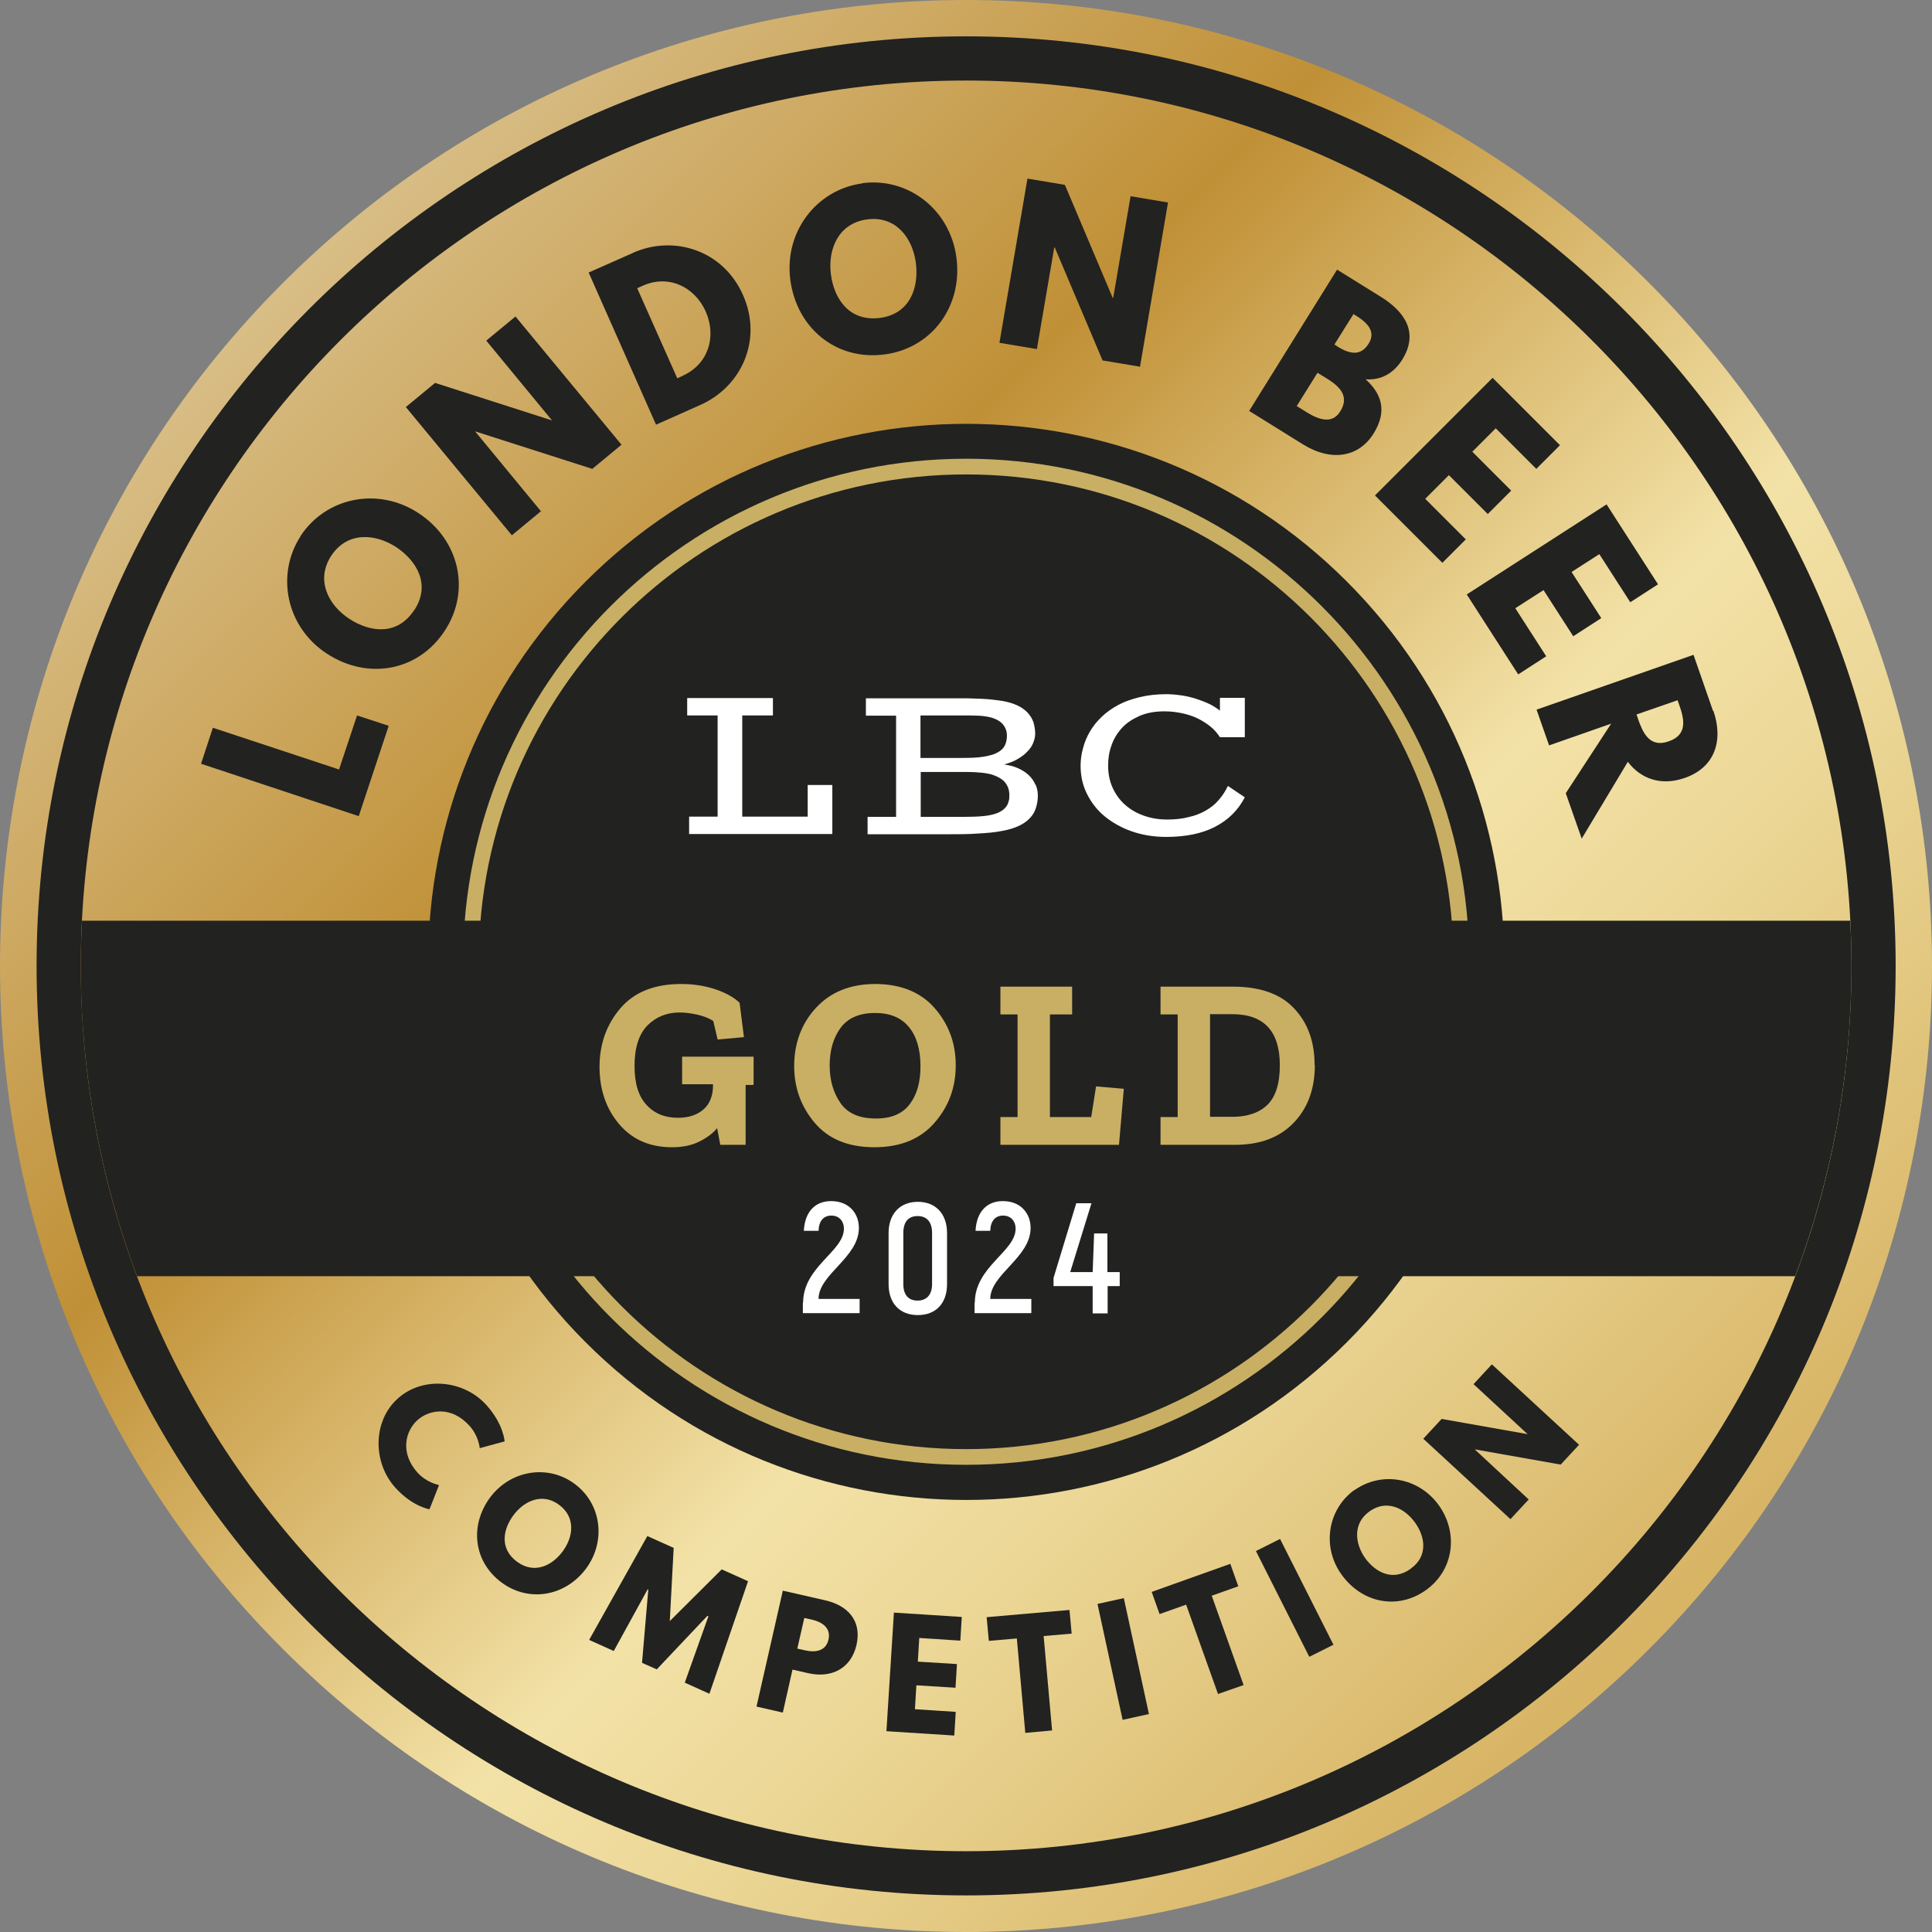 <?xml version="1.0" encoding="UTF-8" standalone="no"?>
<!DOCTYPE svg PUBLIC "-//W3C//DTD SVG 1.1//EN" "http://www.w3.org/Graphics/SVG/1.1/DTD/svg11.dtd">
<svg width="100%" height="100%" viewBox="0 0 80 80" version="1.1" xmlns="http://www.w3.org/2000/svg" xmlns:xlink="http://www.w3.org/1999/xlink" xml:space="preserve" xmlns:serif="http://www.serif.com/" style="fill-rule:evenodd;clip-rule:evenodd;stroke-linejoin:round;stroke-miterlimit:2;">
    <rect x="0" y="0" width="80" height="80" fill="#808080" stroke="none"/>
    <g transform="matrix(1,0,0,1,-9.995,-10.005)">
        <path d="M78.28,21.72C62.66,6.1 37.33,6.1 21.71,21.72C6.09,37.34 6.09,62.67 21.71,78.29C37.33,93.91 62.66,93.91 78.28,78.29C93.9,62.67 93.9,37.34 78.28,21.72Z" style="fill:url(#_Linear1);fill-rule:nonzero;"/>
        <path d="M34.25,34.08C42.95,25.38 57.06,25.38 65.76,34.08C74.46,42.78 74.46,56.89 65.76,65.59C57.06,74.29 42.95,74.29 34.25,65.59C25.55,56.89 25.55,42.78 34.25,34.08Z" style="fill:rgb(34,34,32);fill-rule:nonzero;"/>
        <path d="M50,70.66C38.52,70.66 29.17,61.32 29.17,49.83C29.17,38.34 38.51,29 50,29C61.49,29 70.83,38.34 70.83,49.83C70.83,61.32 61.49,70.66 50,70.66ZM50,29.65C38.87,29.65 29.82,38.7 29.82,49.83C29.82,60.96 38.87,70.01 50,70.01C61.13,70.01 70.18,60.96 70.18,49.83C70.18,38.7 61.13,29.65 50,29.65Z" style="fill:rgb(201,175,100);fill-rule:nonzero;"/>
        <path d="M50,88.49C28.77,88.49 11.51,71.22 11.51,50C11.51,28.78 28.78,11.51 50,11.51C71.22,11.51 88.49,28.78 88.49,50C88.49,71.22 71.22,88.49 50,88.49ZM50,13.34C29.79,13.34 13.34,29.79 13.34,50C13.34,70.21 29.79,86.66 50,86.66C70.21,86.66 86.66,70.21 86.66,50C86.66,29.79 70.21,13.34 50,13.34Z" style="fill:rgb(34,34,32);fill-rule:nonzero;"/>
        <path d="M86.61,48.13L13.39,48.13C13.36,48.75 13.34,49.37 13.34,50C13.34,54.52 14.17,58.85 15.67,62.85L84.33,62.85C85.83,58.85 86.66,54.52 86.66,50C86.66,49.37 86.64,48.75 86.61,48.13Z" style="fill:rgb(34,34,32);fill-rule:nonzero;"/>
        <g>
            <path d="M28.17,71.51L27.78,72.5C27.78,72.5 27.08,72.4 26.36,71.6C25.43,70.57 25.42,68.86 26.46,67.92C27.51,66.97 29.21,67.15 30.14,68.19C30.85,68.98 30.89,69.69 30.89,69.69L29.86,69.97C29.86,69.97 29.82,69.47 29.44,69.05C28.69,68.21 27.77,68.37 27.28,68.81C26.79,69.25 26.54,70.15 27.28,70.98C27.66,71.4 28.15,71.49 28.15,71.49L28.17,71.51Z" style="fill:rgb(34,34,32);fill-rule:nonzero;"/>
            <path d="M33.79,71.45C34.89,72.26 35.11,73.81 34.26,74.96C33.4,76.11 31.89,76.37 30.76,75.53C29.59,74.66 29.44,73.16 30.29,72.01C31.15,70.86 32.71,70.64 33.79,71.45ZM31.4,74.67C32.12,75.2 32.85,74.84 33.29,74.25C33.73,73.66 33.85,72.84 33.15,72.32C32.46,71.8 31.7,72.15 31.26,72.74C30.82,73.33 30.67,74.13 31.4,74.67Z" style="fill:rgb(34,34,32);fill-rule:nonzero;"/>
            <path d="M39.31,76.92L39.28,76.92L37.19,79.13L36.58,78.86L36.84,75.82L36.81,75.82L35.41,78.37L34.39,77.91L36.8,73.61L37.89,74.1L37.73,77.13L39.88,74.99L40.97,75.48L39.37,80.14L38.35,79.68L39.33,76.93L39.31,76.92Z" style="fill:rgb(34,34,32);fill-rule:nonzero;"/>
            <path d="M44.16,76.27C45.1,76.48 45.69,77.12 45.46,78.12C45.23,79.11 44.41,79.5 43.47,79.29L42.81,79.14L42.41,80.92L41.32,80.67L42.41,75.87L44.16,76.27ZM43.32,78.34C43.75,78.44 44.19,78.38 44.3,77.9C44.41,77.41 44.04,77.17 43.61,77.07L43.3,77L43.01,78.27L43.32,78.34Z" style="fill:rgb(34,34,32);fill-rule:nonzero;"/>
            <path d="M49.75,77.94L48.06,77.83L48,78.81L49.62,78.91L49.56,79.89L47.94,79.79L47.88,80.78L49.57,80.89L49.51,81.87L46.7,81.69L47.01,76.78L49.82,76.96L49.76,77.94L49.75,77.94Z" style="fill:rgb(34,34,32);fill-rule:nonzero;"/>
            <path d="M50.84,76.97L54.28,76.67L54.37,77.65L53.21,77.75L53.56,81.66L52.45,81.76L52.1,77.85L50.94,77.95L50.85,76.97L50.84,76.97Z" style="fill:rgb(34,34,32);fill-rule:nonzero;"/>
            <path d="M57.57,80.98L56.48,81.22L55.44,76.42L56.53,76.18L57.57,80.98Z" style="fill:rgb(34,34,32);fill-rule:nonzero;"/>
            <path d="M57.69,75.92L60.94,74.76L61.27,75.69L60.17,76.08L61.49,79.78L60.43,80.15L59.11,76.45L58.01,76.84L57.68,75.91L57.69,75.92Z" style="fill:rgb(34,34,32);fill-rule:nonzero;"/>
            <path d="M65.21,78.11L64.21,78.61L62,74.23L63,73.73L65.21,78.11Z" style="fill:rgb(34,34,32);fill-rule:nonzero;"/>
            <path d="M66.08,71.71C67.19,70.92 68.73,71.17 69.57,72.33C70.4,73.49 70.19,75.02 69.05,75.84C67.87,76.69 66.39,76.38 65.55,75.21C64.71,74.05 64.98,72.49 66.08,71.7L66.08,71.71ZM68.41,74.96C69.14,74.44 69.01,73.63 68.58,73.04C68.15,72.45 67.41,72.08 66.7,72.59C66,73.09 66.1,73.92 66.52,74.52C66.95,75.11 67.66,75.5 68.4,74.97L68.41,74.96Z" style="fill:rgb(34,34,32);fill-rule:nonzero;"/>
            <path d="M73.3,72.09L72.54,72.91L68.93,69.58L69.69,68.76L73.25,69.39L71.01,67.32L71.77,66.5L75.38,69.83L74.62,70.65L71.06,70.02L73.3,72.1L73.3,72.09Z" style="fill:rgb(34,34,32);fill-rule:nonzero;"/>
        </g>
        <g>
            <path d="M24.03,41.88L24.78,39.63L26.09,40.06L24.85,43.8L18.32,41.63L18.81,40.14L24.04,41.87L24.03,41.88Z" style="fill:rgb(34,34,32);fill-rule:nonzero;"/>
            <path d="M22.44,32.2C23.49,30.6 25.64,30.15 27.32,31.25C29.01,32.35 29.5,34.45 28.42,36.11C27.31,37.82 25.21,38.17 23.53,37.07C21.84,35.97 21.41,33.8 22.44,32.21L22.44,32.2ZM27.15,35.27C27.84,34.22 27.26,33.23 26.4,32.66C25.54,32.1 24.38,32 23.71,33.02C23.05,34.03 23.6,35.07 24.46,35.63C25.32,36.19 26.45,36.34 27.15,35.26L27.15,35.27Z" style="fill:rgb(34,34,32);fill-rule:nonzero;"/>
            <path d="M32.4,31.17L31.19,32.17L26.8,26.86L28.01,25.86L32.84,27.41L32.85,27.41L30.13,24.11L31.34,23.11L35.73,28.42L34.52,29.42L29.68,27.87L29.67,27.87L32.39,31.17L32.4,31.17Z" style="fill:rgb(34,34,32);fill-rule:nonzero;"/>
            <path d="M36.19,20.48C37.91,19.71 39.95,20.38 40.76,22.22C41.58,24.06 40.72,26.01 38.98,26.78L37.16,27.59L34.37,21.29L36.2,20.48L36.19,20.48ZM38.25,25.57C39.31,25.1 39.68,23.97 39.22,22.91C38.75,21.86 37.66,21.36 36.6,21.84L36.38,21.94L38.04,25.67L38.26,25.57L38.25,25.57Z" style="fill:rgb(34,34,32);fill-rule:nonzero;"/>
            <path d="M45.7,17.59C47.6,17.34 49.34,18.68 49.6,20.68C49.86,22.68 48.59,24.42 46.63,24.68C44.61,24.95 42.98,23.58 42.72,21.59C42.46,19.59 43.82,17.85 45.7,17.6L45.7,17.59ZM46.43,23.17C47.67,23.01 48.05,21.92 47.92,20.9C47.79,19.88 47.11,18.93 45.9,19.09C44.7,19.25 44.27,20.34 44.4,21.36C44.53,22.38 45.16,23.33 46.43,23.17Z" style="fill:rgb(34,34,32);fill-rule:nonzero;"/>
            <path d="M52.93,24.46L51.38,24.2L52.54,17.4L54.09,17.66L56.07,22.34L56.09,22.34L56.81,18.13L58.36,18.39L57.2,25.19L55.65,24.93L53.67,20.25L53.65,20.25L52.93,24.46Z" style="fill:rgb(34,34,32);fill-rule:nonzero;"/>
            <path d="M67.18,22.3C68.19,22.93 68.75,23.8 68.05,24.91C67.71,25.45 67.19,25.76 66.54,25.71C67.19,26.29 67.46,27.02 66.87,27.96C66.27,28.92 65.15,29.15 63.94,28.4L61.72,27.02L65.36,21.17L67.18,22.3ZM64.11,27.08C64.74,27.47 65.21,27.5 65.49,27.04C65.83,26.5 65.6,26.09 64.97,25.7L64.55,25.44L63.69,26.82L64.11,27.08ZM65.37,24.35C65.94,24.71 66.37,24.72 66.67,24.23C66.93,23.81 66.74,23.44 66.15,23.08L66.04,23.01L65.25,24.27L65.36,24.34L65.37,24.35Z" style="fill:rgb(34,34,32);fill-rule:nonzero;"/>
            <path d="M73.61,29.42L71.93,27.74L70.96,28.71L72.57,30.32L71.6,31.29L69.99,29.68L69.01,30.66L70.69,32.34L69.72,33.31L66.93,30.52L71.8,25.65L74.59,28.44L73.61,29.42Z" style="fill:rgb(34,34,32);fill-rule:nonzero;"/>
            <path d="M77.5,34.94L76.22,32.95L75.07,33.69L76.3,35.6L75.14,36.35L73.91,34.44L72.74,35.19L74.02,37.18L72.86,37.93L70.73,34.62L76.52,30.89L78.65,34.2L77.49,34.95L77.5,34.94Z" style="fill:rgb(34,34,32);fill-rule:nonzero;"/>
            <path d="M80.94,39.43C81.36,40.64 81.03,41.78 79.75,42.22C78.77,42.56 77.93,42.25 77.4,41.55L75.49,44.73L74.83,42.85L76.71,39.97L74.14,40.87L73.62,39.39L80.12,37.12L80.93,39.45L80.94,39.43ZM77.82,39.77C78.02,40.33 78.29,40.99 79.1,40.7C79.91,40.42 79.72,39.73 79.52,39.17L79.46,39L77.76,39.59L77.82,39.76L77.82,39.77Z" style="fill:rgb(34,34,32);fill-rule:nonzero;"/>
        </g>
        <g>
            <path d="M38.53,43.82L39.71,43.82L39.71,39.63L38.45,39.63L38.45,38.91L42,38.91L42,39.63L40.73,39.63L40.73,43.82L43.44,43.82L43.44,42.51L44.46,42.51L44.46,44.54L38.53,44.54L38.53,43.82Z" style="fill:white;fill-rule:nonzero;"/>
            <path d="M52.87,42.5C52.81,42.36 52.72,42.22 52.6,42.11C52.48,41.99 52.33,41.9 52.16,41.82C51.99,41.74 51.79,41.69 51.57,41.66C51.79,41.6 51.98,41.53 52.14,41.43C52.3,41.34 52.44,41.23 52.54,41.12C52.65,41.01 52.73,40.89 52.78,40.76C52.83,40.63 52.86,40.51 52.86,40.39C52.86,40.22 52.83,40.06 52.79,39.92C52.74,39.77 52.66,39.64 52.55,39.52C52.44,39.4 52.3,39.3 52.13,39.22C51.96,39.14 51.75,39.07 51.5,39.03C51.4,39.01 51.27,39 51.13,38.98C50.99,38.96 50.82,38.95 50.63,38.94C50.44,38.94 50.22,38.92 49.96,38.92L45.85,38.92L45.85,39.64L47.1,39.64L47.1,43.83L45.92,43.83L45.92,44.55L49.18,44.55C49.67,44.55 50.11,44.55 50.49,44.52C50.87,44.5 51.2,44.47 51.5,44.41C51.77,44.36 52,44.29 52.19,44.2C52.38,44.11 52.53,44 52.64,43.88C52.76,43.76 52.84,43.62 52.89,43.46C52.94,43.3 52.97,43.13 52.97,42.95C52.97,42.79 52.94,42.64 52.88,42.5L52.87,42.5ZM48.11,39.63L49.81,39.63C50.08,39.63 50.32,39.63 50.52,39.64C50.72,39.65 50.9,39.68 51.05,39.72C51.28,39.79 51.44,39.89 51.54,40.02C51.64,40.15 51.69,40.3 51.69,40.46C51.69,40.62 51.66,40.76 51.6,40.88C51.54,41 51.44,41.09 51.29,41.17C51.15,41.25 50.95,41.3 50.71,41.34C50.47,41.38 50.16,41.39 49.79,41.39L48.11,41.39L48.11,39.63ZM51.77,43.15C51.75,43.23 51.73,43.3 51.69,43.36C51.65,43.43 51.6,43.48 51.53,43.54C51.46,43.59 51.38,43.64 51.27,43.68C51.11,43.74 50.91,43.78 50.69,43.8C50.47,43.82 50.2,43.83 49.89,43.83L48.12,43.83L48.12,41.97L49.81,41.97C50.07,41.97 50.3,41.97 50.5,41.99C50.7,42 50.88,42.03 51.04,42.07C51.3,42.15 51.49,42.26 51.61,42.4C51.73,42.55 51.79,42.72 51.79,42.92C51.79,43 51.79,43.08 51.77,43.16L51.77,43.15Z" style="fill:white;fill-rule:nonzero;"/>
            <path d="M54.74,41.73C54.74,41.48 54.77,41.23 54.84,40.99C54.9,40.75 55,40.51 55.13,40.29C55.26,40.07 55.42,39.87 55.62,39.68C55.82,39.49 56.05,39.33 56.31,39.19C56.57,39.05 56.87,38.95 57.2,38.87C57.53,38.79 57.89,38.75 58.29,38.75C58.5,38.75 58.71,38.77 58.92,38.8C59.13,38.83 59.33,38.88 59.52,38.94C59.71,39 59.89,39.07 60.06,39.15C60.23,39.23 60.38,39.33 60.51,39.43L60.51,38.9L61.54,38.9L61.54,40.53L60.51,40.53C60.41,40.38 60.29,40.23 60.13,40.1C59.97,39.97 59.8,39.86 59.6,39.76C59.4,39.66 59.18,39.59 58.95,39.54C58.71,39.49 58.47,39.46 58.22,39.46C57.82,39.46 57.48,39.52 57.18,39.65C56.89,39.78 56.64,39.94 56.45,40.15C56.26,40.36 56.11,40.6 56.02,40.87C55.92,41.14 55.88,41.42 55.88,41.71C55.88,42.04 55.94,42.34 56.06,42.61C56.18,42.88 56.35,43.12 56.56,43.31C56.78,43.51 57.03,43.66 57.33,43.77C57.63,43.88 57.96,43.94 58.32,43.94C58.65,43.94 58.94,43.91 59.21,43.84C59.48,43.78 59.71,43.69 59.92,43.57C60.13,43.45 60.31,43.31 60.46,43.13C60.61,42.96 60.74,42.76 60.84,42.55L61.54,43.02C61.26,43.56 60.85,43.96 60.31,44.24C59.77,44.52 59.09,44.66 58.28,44.66C57.77,44.66 57.29,44.58 56.86,44.43C56.43,44.28 56.06,44.07 55.74,43.81C55.42,43.55 55.18,43.23 55,42.87C54.82,42.51 54.74,42.12 54.74,41.71L54.74,41.73Z" style="fill:white;fill-rule:nonzero;"/>
        </g>
        <g>
            <path d="M41.19,54.93L40.87,54.93L40.87,57.41L39.82,57.41L39.69,56.72C39.49,56.96 39.23,57.14 38.92,57.29C38.61,57.44 38.24,57.51 37.82,57.51C36.9,57.51 36.17,57.19 35.63,56.55C35.09,55.91 34.82,55.12 34.82,54.18C34.82,53.24 35.11,52.43 35.68,51.76C36.25,51.09 37.09,50.75 38.2,50.75C38.73,50.75 39.21,50.83 39.65,50.98C40.08,51.13 40.41,51.32 40.62,51.53L40.8,52.95L39.71,53.05L39.53,52.28C39.36,52.17 39.13,52.08 38.87,52.02C38.6,51.96 38.36,51.93 38.14,51.93C37.6,51.93 37.16,52.11 36.8,52.47C36.45,52.83 36.27,53.39 36.27,54.14C36.27,54.89 36.44,55.41 36.77,55.76C37.1,56.12 37.53,56.29 38.07,56.29C38.51,56.29 38.87,56.17 39.13,55.94C39.39,55.71 39.52,55.37 39.52,54.94L39.52,54.9L38.24,54.9L38.24,53.76L41.2,53.76L41.2,54.9L41.19,54.93Z" style="fill:rgb(201,175,100);fill-rule:nonzero;"/>
            <path d="M49.57,54.12C49.57,55.05 49.27,55.84 48.68,56.51C48.09,57.18 47.26,57.51 46.2,57.51C45.14,57.51 44.31,57.18 43.74,56.51C43.17,55.84 42.88,55.06 42.88,54.14C42.88,53.22 43.18,52.38 43.79,51.73C44.39,51.08 45.21,50.75 46.24,50.75C47.27,50.75 48.11,51.08 48.69,51.74C49.27,52.4 49.57,53.19 49.57,54.11L49.57,54.12ZM48.11,54.16C48.11,53.46 47.95,52.92 47.63,52.53C47.31,52.14 46.84,51.95 46.23,51.95C45.58,51.95 45.1,52.16 44.8,52.57C44.5,52.98 44.35,53.5 44.35,54.12C44.35,54.74 44.5,55.24 44.79,55.67C45.09,56.11 45.58,56.32 46.27,56.32C46.91,56.32 47.37,56.12 47.67,55.72C47.97,55.32 48.11,54.8 48.11,54.16Z" style="fill:rgb(201,175,100);fill-rule:nonzero;"/>
            <path d="M56.34,57.41L51.42,57.41L51.42,56.26L52.13,56.26L52.13,52.01L51.42,52.01L51.42,50.86L54.39,50.86L54.39,52.01L53.47,52.01L53.47,56.26L55.18,56.26L55.38,54.99L56.53,55.09L56.33,57.41L56.34,57.41Z" style="fill:rgb(201,175,100);fill-rule:nonzero;"/>
            <path d="M64.44,54.1C64.44,55.09 64.15,55.89 63.56,56.5C62.97,57.11 62.17,57.41 61.13,57.41L58.05,57.41L58.05,56.26L58.76,56.26L58.76,52.01L58.05,52.01L58.05,50.86L61.05,50.86C62.17,50.86 63.02,51.16 63.58,51.76C64.15,52.36 64.43,53.14 64.43,54.11L64.44,54.1ZM62.99,54.12C62.99,52.71 62.34,52 61.02,52L60.1,52L60.1,56.25L61.02,56.25C61.65,56.25 62.14,56.08 62.48,55.75C62.82,55.41 62.99,54.87 62.99,54.12Z" style="fill:rgb(201,175,100);fill-rule:nonzero;"/>
        </g>
        <g>
            <path d="M43.25,63.95C43.25,62.45 44.94,61.83 44.94,60.88C44.94,60.59 44.76,60.34 44.42,60.34C44.1,60.34 43.9,60.56 43.89,60.97L43.28,60.97C43.32,60.19 43.74,59.74 44.41,59.74C45.17,59.74 45.56,60.27 45.56,60.85C45.56,62.08 43.89,62.77 43.89,63.79L45.59,63.79L45.59,64.38L43.24,64.38L43.24,63.94L43.25,63.95Z" style="fill:white;fill-rule:nonzero;"/>
            <path d="M46.79,63.18L46.79,61.06C46.79,60.27 47.26,59.77 48,59.77C48.74,59.77 49.21,60.27 49.21,61.06L49.21,63.18C49.21,63.97 48.75,64.46 48,64.46C47.25,64.46 46.79,63.97 46.79,63.18ZM48.59,63.18L48.59,61.06C48.59,60.61 48.38,60.36 47.99,60.36C47.6,60.36 47.4,60.61 47.4,61.06L47.4,63.18C47.4,63.62 47.61,63.86 47.99,63.86C48.37,63.86 48.59,63.61 48.59,63.18Z" style="fill:white;fill-rule:nonzero;"/>
            <path d="M50.36,63.95C50.36,62.45 52.05,61.83 52.05,60.88C52.05,60.59 51.87,60.34 51.53,60.34C51.21,60.34 51.01,60.56 51,60.97L50.39,60.97C50.43,60.19 50.85,59.74 51.52,59.74C52.28,59.74 52.67,60.27 52.67,60.85C52.67,62.08 51,62.77 51,63.79L52.7,63.79L52.7,64.38L50.35,64.38L50.35,63.94L50.36,63.95Z" style="fill:white;fill-rule:nonzero;"/>
            <path d="M56.37,63.26L55.86,63.26L55.86,64.39L55.24,64.39L55.24,63.26L53.62,63.26L53.62,62.92L54.56,59.83L55.19,59.83L54.31,62.68L55.24,62.68L55.3,61.08L55.85,61.08L55.85,62.68L56.36,62.68L56.36,63.26L56.37,63.26Z" style="fill:white;fill-rule:nonzero;"/>
        </g>
    </g>
    <defs>
        <linearGradient id="_Linear1" x1="0" y1="0" x2="1" y2="0" gradientUnits="userSpaceOnUse" gradientTransform="matrix(57.77,57.77,-57.77,57.77,19.82,19.82)"><stop offset="0" style="stop-color:rgb(219,195,144);stop-opacity:1"/><stop offset="0.33" style="stop-color:rgb(192,144,54);stop-opacity:1"/><stop offset="0.58" style="stop-color:rgb(233,210,145);stop-opacity:1"/><stop offset="0.64" style="stop-color:rgb(243,226,167);stop-opacity:1"/><stop offset="0.76" style="stop-color:rgb(235,214,149);stop-opacity:1"/><stop offset="0.98" style="stop-color:rgb(217,183,105);stop-opacity:1"/><stop offset="1" style="stop-color:rgb(216,180,101);stop-opacity:1"/></linearGradient>
    </defs>
</svg>
